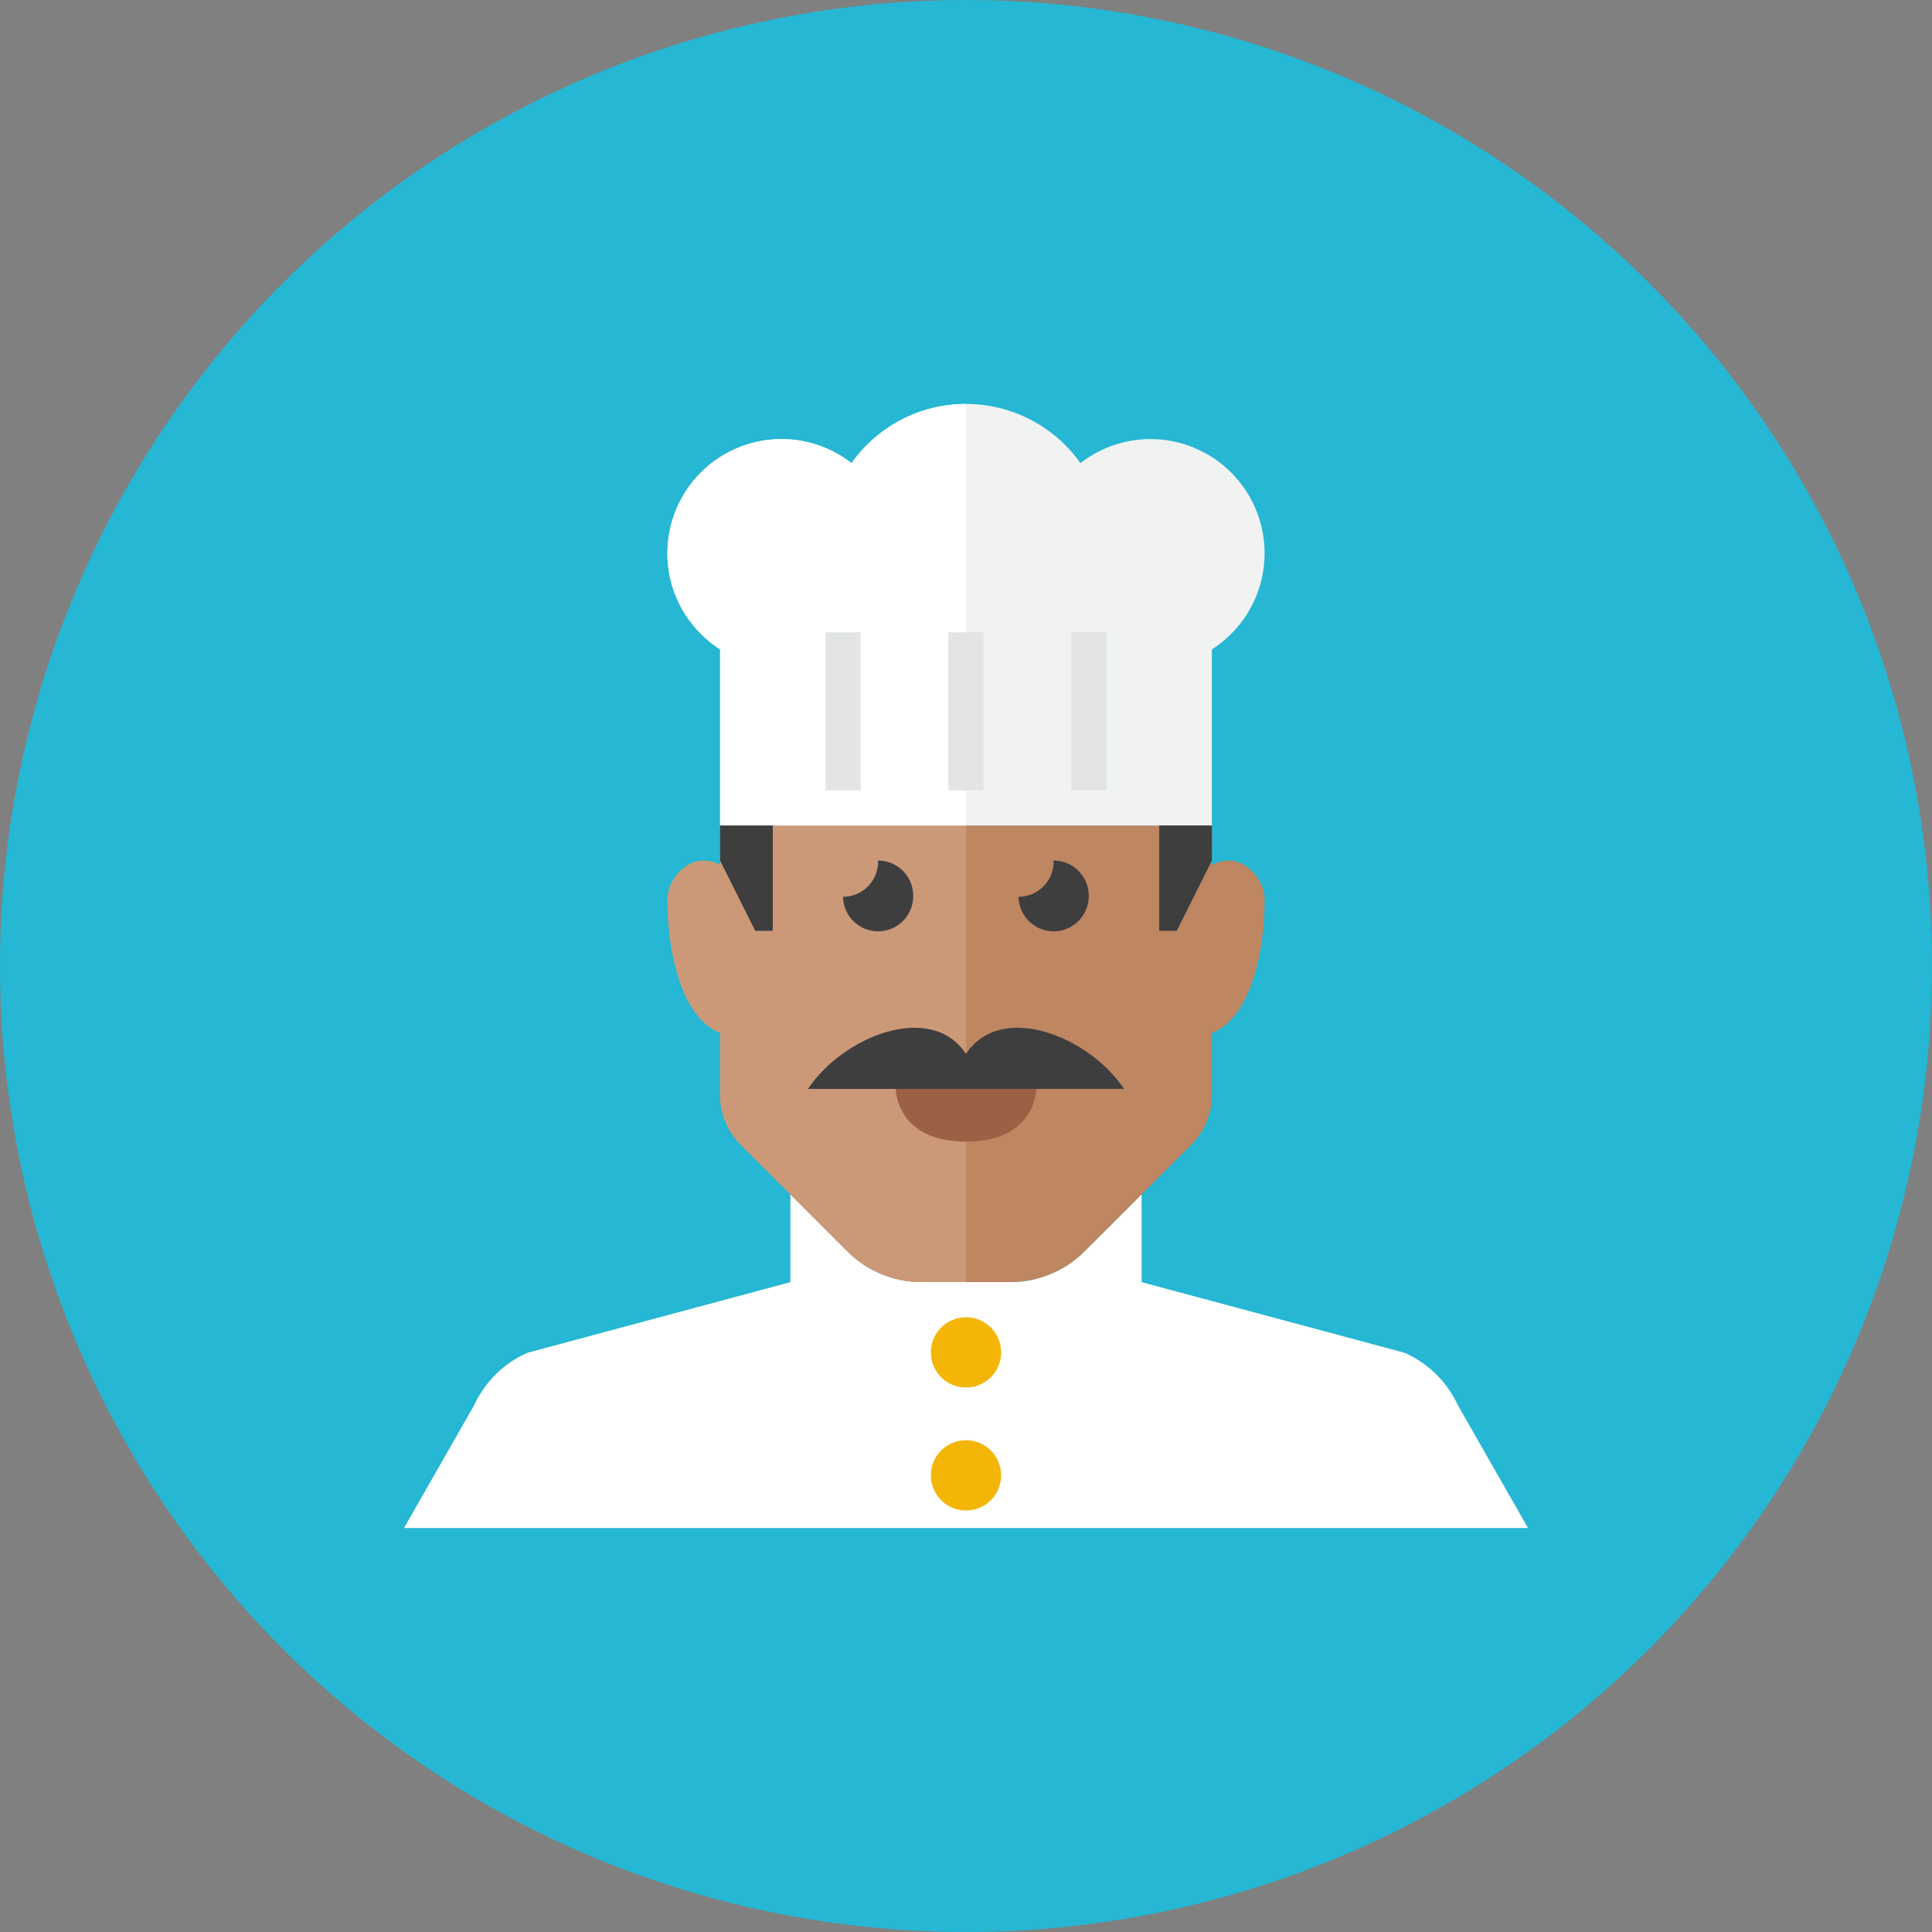 <svg xmlns="http://www.w3.org/2000/svg" xmlns:xlink="http://www.w3.org/1999/xlink" class="icon" viewBox="0 0 1024 1024" width="32" height="32"><rect x="0" y="0" width="1024" height="1024" fill="#808080" stroke="none"/><path d="M512 512m-512 0a512 512 0 1 0 1024 0 512 512 0 1 0-1024 0Z" fill="#25B7D3"></path><path d="M772.655 744.727a55.827 55.827 0 0 0-28.328-27.76L605.091 679.564v-46.555l-30.189 30.171a55.855 55.855 0 0 1-39.489 16.356H488.578a55.864 55.864 0 0 1-39.489-16.356L418.909 633.009V679.564l-139.236 37.404A55.827 55.827 0 0 0 251.345 744.727l-37.236 65.164h595.782l-37.236-65.164z" fill="#FFFFFF"></path><path d="M651.636 456.145c-3.938 0-6.898 0.95-9.346 2.262-0.065-7.14 0.317-14.103 0-20.88H382.259A614.782 614.782 0 0 0 381.673 465.455v114.902c0 9.877 3.928 19.354 10.91 26.335l56.515 56.488a55.855 55.855 0 0 0 39.489 16.356H535.422a55.864 55.864 0 0 0 39.489-16.356l56.515-56.488a37.255 37.255 0 0 0 10.91-26.335v-32.861c20.722-8.127 27.927-43.38 27.927-70.656C670.255 466.488 660.945 456.145 651.636 456.145z" fill="#BF8662"></path><path d="M512 781.964m-18.618 0a18.618 18.618 0 1 0 37.236 0 18.618 18.618 0 1 0-37.236 0Z" fill="#F3B607"></path><path d="M512 716.8m-18.618 0a18.618 18.618 0 1 0 37.236 0 18.618 18.618 0 1 0-37.236 0Z" fill="#F3B607"></path><path d="M382.259 437.527a557.577 557.577 0 0 0-0.549 20.88A19.112 19.112 0 0 0 372.364 456.145c-9.309 0-18.618 10.342-18.618 20.685 0 27.285 7.205 62.529 27.927 70.656v32.861c0 9.877 3.928 19.354 10.91 26.335l56.515 56.488a55.855 55.855 0 0 0 39.489 16.356H512V437.527H382.259z" fill="#CC9978"></path><path d="M474.764 577.164h74.473s0 27.927-37.236 27.927-37.236-27.927-37.236-27.927z" fill="#9C6144"></path><path d="M484.017 474.736a18.618 18.618 0 0 0-18.618-18.618h-0.056c0.009 0.195 0.056 0.382 0.056 0.577a18.618 18.618 0 0 1-18.562 18.618 18.581 18.581 0 0 0 37.181-0.577zM577.043 474.736a18.618 18.618 0 0 0-18.618-18.618h-0.056c0.009 0.195 0.056 0.382 0.056 0.577a18.618 18.618 0 0 1-18.562 18.618 18.581 18.581 0 0 0 37.181-0.577z" fill="#3E3E3F"></path><path d="M670.255 293.236a60.509 60.509 0 0 0-60.509-60.509 60.202 60.202 0 0 0-37.078 12.763 74.314 74.314 0 0 0-121.335 0A60.202 60.202 0 0 0 414.255 232.727a60.509 60.509 0 0 0-60.509 60.509c0 21.411 11.152 40.178 27.927 50.939V437.527h260.655V344.176a60.435 60.435 0 0 0 27.927-50.939z" fill="#F1F2F2"></path><path d="M567.855 335.127h18.618v83.782h-18.618z" fill="#E2E4E5"></path><path d="M512 437.527V214.109a74.314 74.314 0 0 0-60.667 31.381A60.202 60.202 0 0 0 414.255 232.727a60.509 60.509 0 0 0-60.509 60.509c0 21.411 11.152 40.178 27.927 50.939V437.527h130.327z" fill="#FFFFFF"></path><path d="M502.691 335.127h18.618v83.782h-18.618zM437.527 335.127h18.618v83.782h-18.618z" fill="#E2E4E5"></path><path d="M614.4 437.527v55.855h9.309l18.618-37.236v-18.618zM381.673 437.527v18.618l18.618 37.236h9.309v-55.855z" fill="#3E3E3F"></path><path d="M512 558.545c-18.618-27.927-65.164-9.309-83.782 18.618h83.782v-18.618zM512 558.545c18.618-27.927 65.164-9.309 83.782 18.618h-83.782v-18.618z" fill="#3E3E3F"></path></svg>
